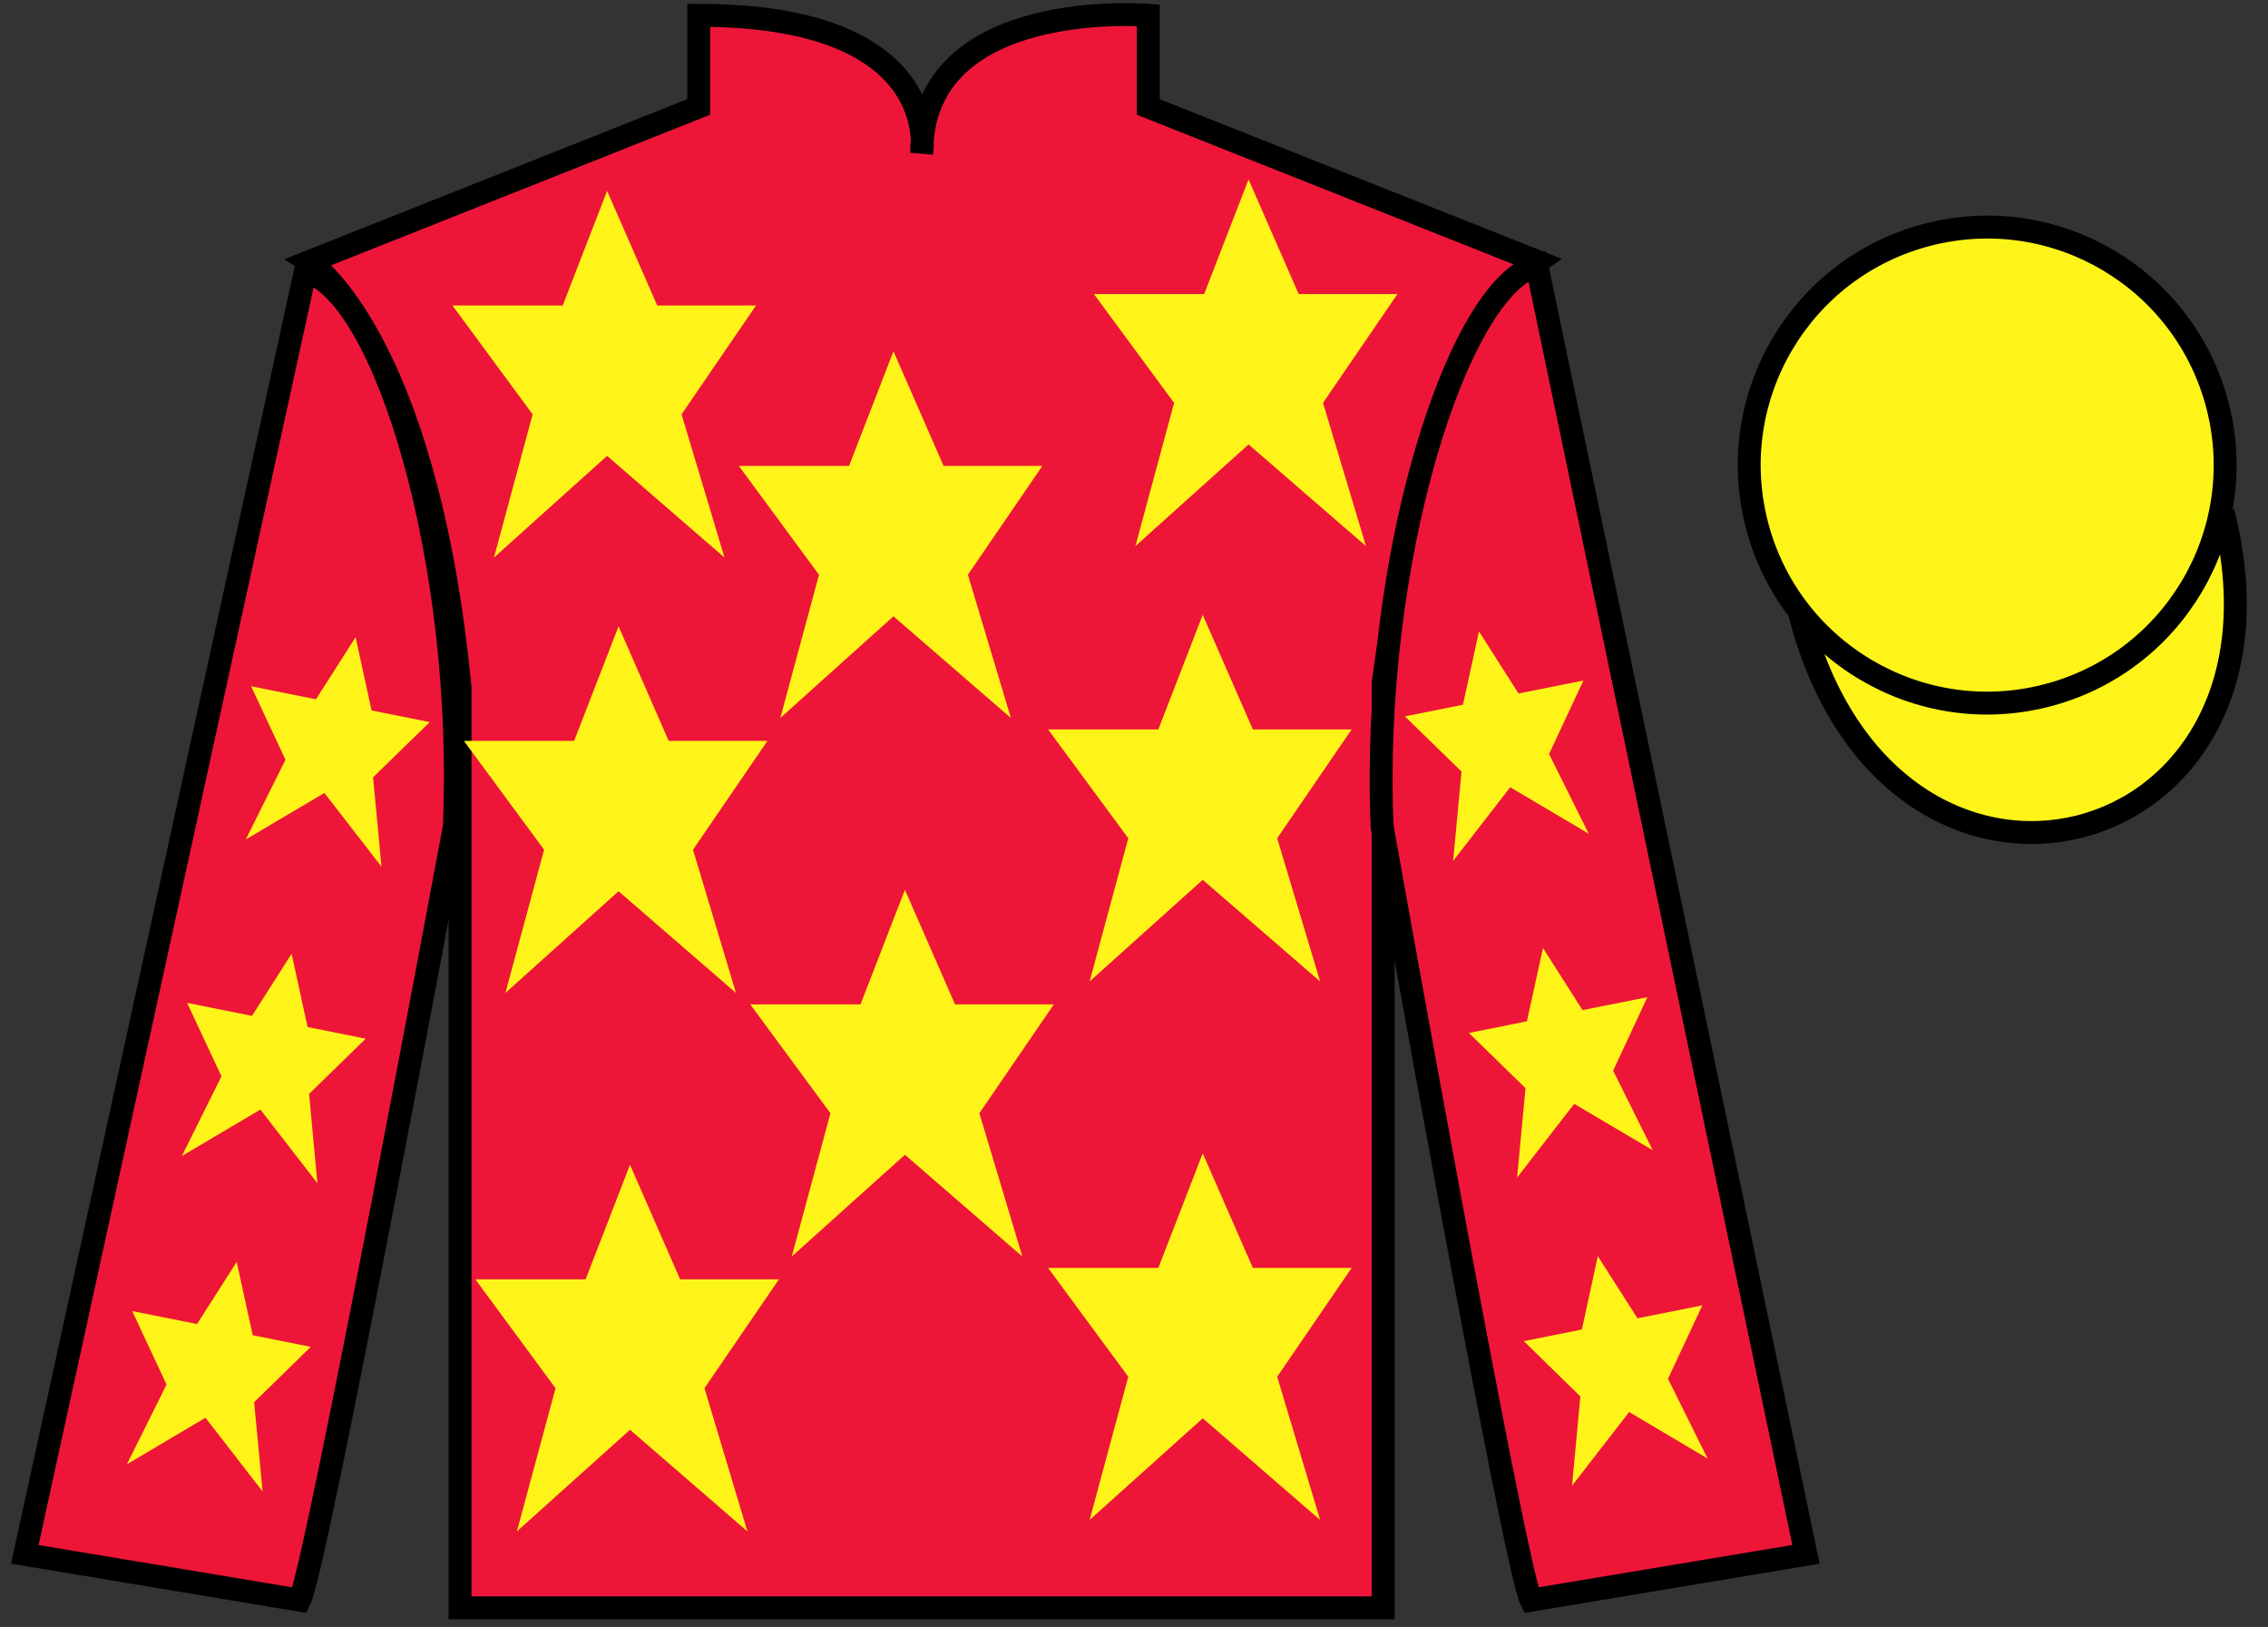 <?xml version="1.0" encoding="UTF-8"?>
<svg xmlns="http://www.w3.org/2000/svg" xmlns:xlink="http://www.w3.org/1999/xlink" width="99pt" height="71pt" viewBox="0 0 99 71" version="1.1">
<rect x="0" y="0" width="99" height="71" fill="#333333" stroke="none"/>
<g id="surface0">
<path style="fill-rule:nonzero;fill:rgb(100%,95.41%,10.001%);fill-opacity:1;stroke-width:10;stroke-linecap:butt;stroke-linejoin:miter;stroke:rgb(0%,0%,0%);stroke-opacity:1;stroke-miterlimit:4;" d="M 785.508 442.578 C 825.234 286.953 1009.18 334.531 970.391 486.523 " transform="matrix(0.1,0,0,-0.1,0,71)"/>
<path style=" stroke:none;fill-rule:nonzero;fill:rgb(92.863%,8.783%,22.277%);fill-opacity:1;" d="M 13.5 11.418 C 13.5 11.418 18.582 14.668 20.082 30 C 20.082 30 20.082 45 20.082 70.168 L 60.375 70.168 L 60.375 29.832 C 60.375 29.832 62.168 14.832 67.125 11.418 L 50.125 4.668 L 50.125 0.668 C 50.125 0.668 40.234 -0.168 40.234 6.668 C 40.234 6.668 41.25 0.668 30.5 0.668 L 30.5 4.668 L 13.5 11.418 "/>
<path style="fill:none;stroke-width:10;stroke-linecap:butt;stroke-linejoin:miter;stroke:rgb(0%,0%,0%);stroke-opacity:1;stroke-miterlimit:4;" d="M 135 595.82 C 135 595.82 185.82 563.32 200.82 410 C 200.82 410 200.82 260 200.82 8.32 L 603.75 8.32 L 603.75 411.68 C 603.75 411.68 621.68 561.68 671.25 595.82 L 501.25 663.32 L 501.25 703.32 C 501.25 703.32 402.344 711.68 402.344 643.32 C 402.344 643.32 412.5 703.32 305 703.32 L 305 663.32 L 135 595.82 Z M 135 595.82 " transform="matrix(0.1,0,0,-0.1,0,71)"/>
<path style=" stroke:none;fill-rule:nonzero;fill:rgb(92.863%,8.783%,22.277%);fill-opacity:1;" d="M 13.082 69.832 C 13.832 68.332 19.832 36.082 19.832 36.082 C 20.332 24.582 16.832 12.832 13.332 11.832 L 1.082 67.832 L 13.082 69.832 "/>
<path style="fill:none;stroke-width:10;stroke-linecap:butt;stroke-linejoin:miter;stroke:rgb(0%,0%,0%);stroke-opacity:1;stroke-miterlimit:4;" d="M 130.82 11.68 C 138.32 26.68 198.32 349.18 198.32 349.18 C 203.32 464.18 168.32 581.68 133.32 591.68 L 10.82 31.68 L 130.82 11.68 Z M 130.82 11.68 " transform="matrix(0.1,0,0,-0.1,0,71)"/>
<path style=" stroke:none;fill-rule:nonzero;fill:rgb(92.863%,8.783%,22.277%);fill-opacity:1;" d="M 78.832 67.832 L 67.082 11.582 C 63.582 12.582 59.832 24.582 60.332 36.082 C 60.332 36.082 66.082 68.332 66.832 69.832 L 78.832 67.832 "/>
<path style="fill:none;stroke-width:10;stroke-linecap:butt;stroke-linejoin:miter;stroke:rgb(0%,0%,0%);stroke-opacity:1;stroke-miterlimit:4;" d="M 788.32 31.68 L 670.82 594.18 C 635.82 584.18 598.32 464.18 603.32 349.18 C 603.32 349.18 660.82 26.68 668.32 11.68 L 788.32 31.68 Z M 788.32 31.68 " transform="matrix(0.1,0,0,-0.1,0,71)"/>
<path style=" stroke:none;fill-rule:nonzero;fill:rgb(100%,95.41%,10.001%);fill-opacity:1;" d="M 89.309 30.359 C 94.867 28.941 98.223 23.289 96.805 17.73 C 95.387 12.172 89.734 8.816 84.176 10.234 C 78.617 11.652 75.262 17.309 76.68 22.867 C 78.098 28.422 83.754 31.777 89.309 30.359 "/>
<path style="fill:none;stroke-width:10;stroke-linecap:butt;stroke-linejoin:miter;stroke:rgb(0%,0%,0%);stroke-opacity:1;stroke-miterlimit:4;" d="M 893.086 406.406 C 948.672 420.586 982.227 477.109 968.047 532.695 C 953.867 588.281 897.344 621.836 841.758 607.656 C 786.172 593.477 752.617 536.914 766.797 481.328 C 780.977 425.781 837.539 392.227 893.086 406.406 Z M 893.086 406.406 " transform="matrix(0.1,0,0,-0.1,0,71)"/>
<path style=" stroke:none;fill-rule:nonzero;fill:rgb(100%,95.41%,10.001%);fill-opacity:1;" d="M 39.5 38.832 L 37.562 43.832 L 32.75 43.832 L 36.25 48.582 L 34.562 54.832 L 39.5 50.395 L 44.625 54.832 L 42.75 48.582 L 46 43.832 L 41.688 43.832 L 39.5 38.832 "/>
<path style=" stroke:none;fill-rule:nonzero;fill:rgb(100%,95.41%,10.001%);fill-opacity:1;" d="M 52.5 26.832 L 50.562 31.832 L 45.75 31.832 L 49.25 36.582 L 47.562 42.832 L 52.5 38.395 L 57.625 42.832 L 55.75 36.582 L 59 31.832 L 54.688 31.832 L 52.5 26.832 "/>
<path style=" stroke:none;fill-rule:nonzero;fill:rgb(100%,95.41%,10.001%);fill-opacity:1;" d="M 39 15.332 L 37.062 20.332 L 32.25 20.332 L 35.75 25.082 L 34.062 31.332 L 39 26.895 L 44.125 31.332 L 42.25 25.082 L 45.5 20.332 L 41.188 20.332 L 39 15.332 "/>
<path style=" stroke:none;fill-rule:nonzero;fill:rgb(100%,95.41%,10.001%);fill-opacity:1;" d="M 52.5 50.332 L 50.562 55.332 L 45.75 55.332 L 49.25 60.082 L 47.562 66.332 L 52.5 61.895 L 57.625 66.332 L 55.75 60.082 L 59 55.332 L 54.688 55.332 L 52.5 50.332 "/>
<path style=" stroke:none;fill-rule:nonzero;fill:rgb(100%,95.41%,10.001%);fill-opacity:1;" d="M 27.5 50.832 L 25.562 55.832 L 20.75 55.832 L 24.25 60.582 L 22.562 66.832 L 27.5 62.395 L 32.625 66.832 L 30.75 60.582 L 34 55.832 L 29.688 55.832 L 27.5 50.832 "/>
<path style=" stroke:none;fill-rule:nonzero;fill:rgb(100%,95.41%,10.001%);fill-opacity:1;" d="M 27 27.332 L 25.062 32.332 L 20.25 32.332 L 23.75 37.082 L 22.062 43.332 L 27 38.895 L 32.125 43.332 L 30.25 37.082 L 33.5 32.332 L 29.188 32.332 L 27 27.332 "/>
<path style=" stroke:none;fill-rule:nonzero;fill:rgb(100%,95.41%,10.001%);fill-opacity:1;" d="M 26.5 8.332 L 24.562 13.332 L 19.75 13.332 L 23.25 18.082 L 21.562 24.332 L 26.5 19.895 L 31.625 24.332 L 29.75 18.082 L 33 13.332 L 28.688 13.332 L 26.5 8.332 "/>
<path style=" stroke:none;fill-rule:nonzero;fill:rgb(100%,95.41%,10.001%);fill-opacity:1;" d="M 54.5 7.832 L 52.562 12.832 L 47.75 12.832 L 51.25 17.582 L 49.562 23.832 L 54.5 19.395 L 59.625 23.832 L 57.75 17.582 L 61 12.832 L 56.688 12.832 L 54.5 7.832 "/>
<path style=" stroke:none;fill-rule:nonzero;fill:rgb(100%,95.41%,10.001%);fill-opacity:1;" d="M 12.73 41.621 L 11 44.332 L 8.168 43.766 L 9.668 46.973 L 7.938 50.449 L 11.367 48.422 L 13.855 51.637 L 13.492 47.738 L 15.965 45.328 L 13.426 44.82 L 12.73 41.621 "/>
<path style=" stroke:none;fill-rule:nonzero;fill:rgb(100%,95.41%,10.001%);fill-opacity:1;" d="M 10.332 55.07 L 8.602 57.781 L 5.77 57.215 L 7.27 60.422 L 5.539 63.902 L 8.969 61.871 L 11.461 65.086 L 11.094 61.191 L 13.566 58.777 L 11.031 58.27 L 10.332 55.07 "/>
<path style=" stroke:none;fill-rule:nonzero;fill:rgb(100%,95.41%,10.001%);fill-opacity:1;" d="M 15.523 27.805 L 13.793 30.516 L 10.961 29.949 L 12.461 33.156 L 10.73 36.633 L 14.16 34.605 L 16.652 37.82 L 16.285 33.922 L 18.758 31.512 L 16.219 31.004 L 15.523 27.805 "/>
<path style=" stroke:none;fill-rule:nonzero;fill:rgb(100%,95.41%,10.001%);fill-opacity:1;" d="M 67.352 41.371 L 69.078 44.082 L 71.91 43.516 L 70.414 46.723 L 72.145 50.199 L 68.715 48.172 L 66.223 51.387 L 66.59 47.488 L 64.117 45.078 L 66.652 44.57 L 67.352 41.371 "/>
<path style=" stroke:none;fill-rule:nonzero;fill:rgb(100%,95.41%,10.001%);fill-opacity:1;" d="M 69.746 54.82 L 71.477 57.531 L 74.309 56.965 L 72.809 60.172 L 74.539 63.652 L 71.113 61.621 L 68.621 64.836 L 68.984 60.941 L 66.516 58.527 L 69.051 58.02 L 69.746 54.82 "/>
<path style=" stroke:none;fill-rule:nonzero;fill:rgb(100%,95.41%,10.001%);fill-opacity:1;" d="M 64.559 27.555 L 66.285 30.266 L 69.117 29.699 L 67.617 32.906 L 69.348 36.383 L 65.922 34.355 L 63.43 37.57 L 63.797 33.672 L 61.324 31.262 L 63.859 30.754 L 64.559 27.555 "/>
</g>
</svg>
